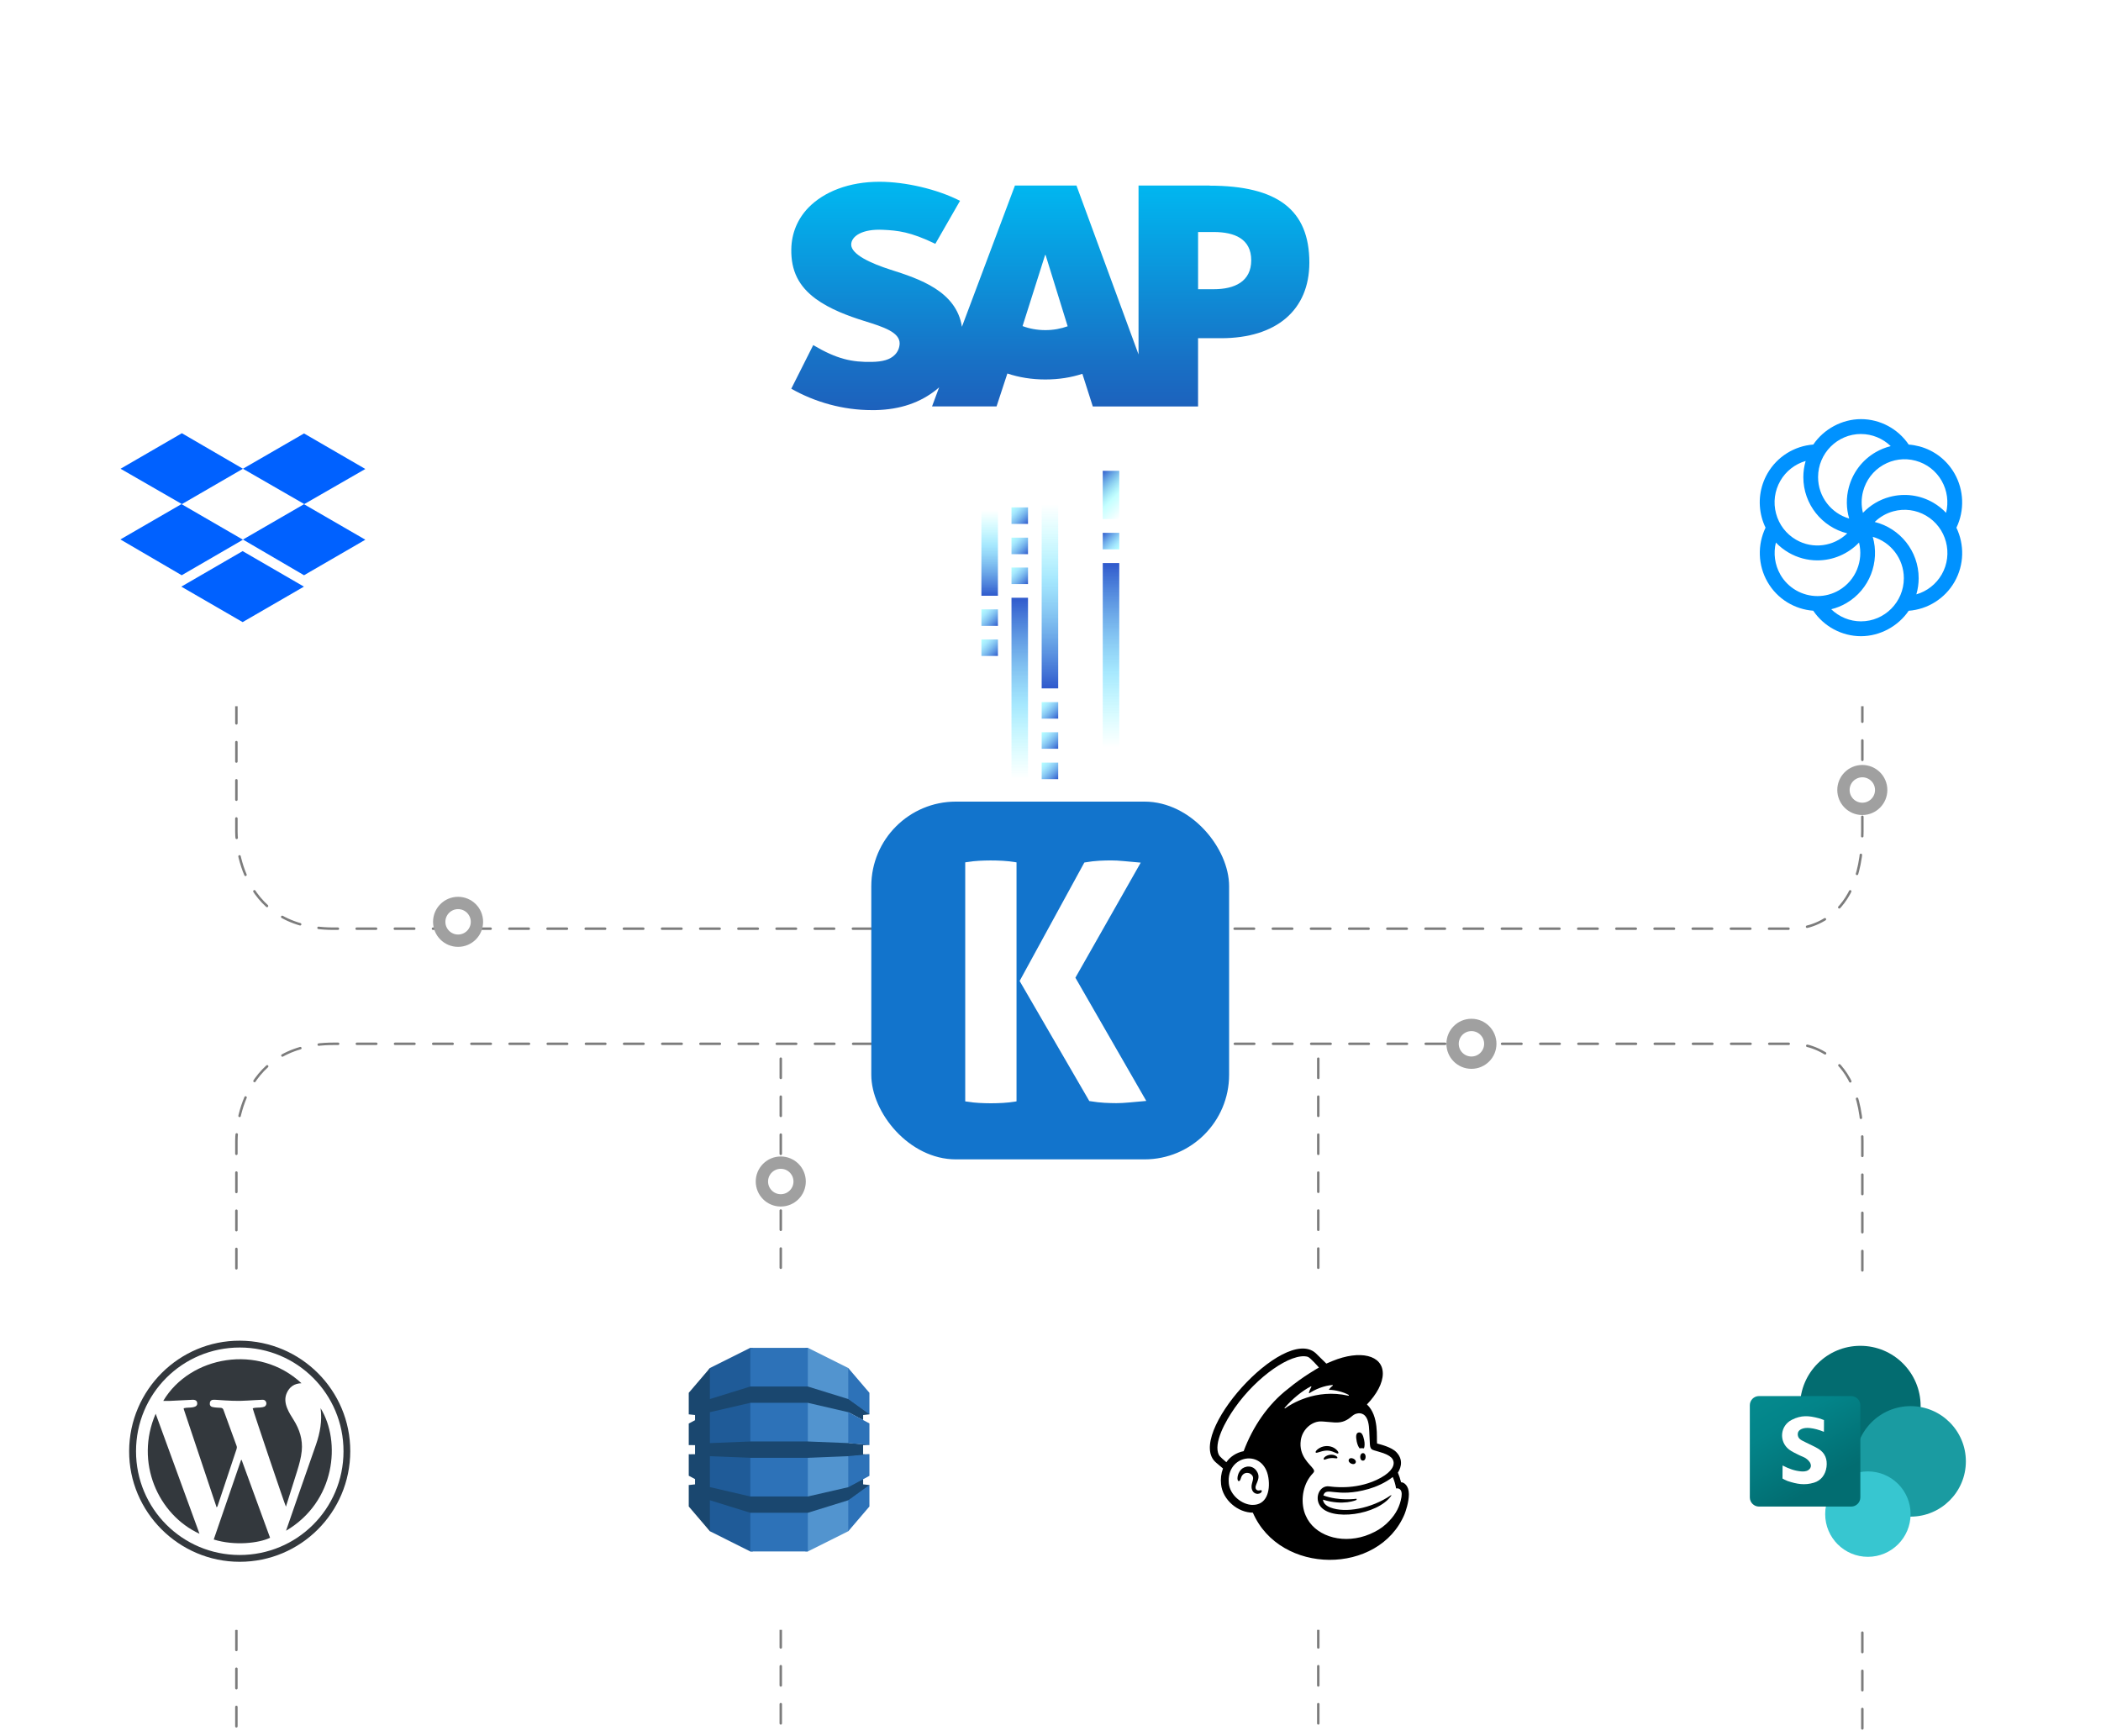 <?xml version="1.0" encoding="UTF-8"?><svg xmlns="http://www.w3.org/2000/svg" xmlns:xlink="http://www.w3.org/1999/xlink" viewBox="0 0 852 704.12"><defs><style>.cls-1{fill:url(#linear-gradient-15);}.cls-2{fill:url(#linear-gradient-13);}.cls-3{fill:#2d72b8;}.cls-4{fill:url(#linear-gradient-2);}.cls-5{fill:#1a476f;}.cls-6{fill:#5294cf;}.cls-7{fill:url(#linear-gradient-10);}.cls-8{fill:url(#linear-gradient-12);}.cls-9{fill:#1f5b98;}.cls-10{fill:#0092ff;}.cls-10,.cls-11{fill-rule:evenodd;}.cls-12,.cls-13,.cls-14,.cls-15,.cls-16,.cls-17,.cls-18,.cls-19{fill:#fff;}.cls-13{stroke:#a0a0a0;stroke-width:5px;}.cls-13,.cls-20,.cls-21{stroke-miterlimit:10;}.cls-22{fill:#1a9ba1;}.cls-23{fill:url(#linear-gradient-4);}.cls-14{filter:url(#drop-shadow-3);}.cls-24{fill:#33383d;}.cls-15{filter:url(#drop-shadow-4);}.cls-25{fill:#1274cc;}.cls-26{fill:url(#linear-gradient-3);}.cls-27{fill:url(#linear-gradient-5);}.cls-28{fill:#0061ff;}.cls-29{fill:#37c6d0;}.cls-16{filter:url(#drop-shadow-5);}.cls-30{fill:url(#linear-gradient-8);}.cls-17{filter:url(#drop-shadow-1);}.cls-31{fill:#036c70;}.cls-32{fill:url(#linear-gradient-14);}.cls-11{fill:url(#linear-gradient-16);}.cls-33{fill:url(#linear-gradient-7);}.cls-34{fill:url(#linear-gradient-9);}.cls-35{fill:url(#linear-gradient-11);}.cls-18{filter:url(#drop-shadow-2);}.cls-19{filter:url(#drop-shadow-6);}.cls-36{fill:url(#linear-gradient-6);}.cls-20{stroke-dasharray:7.88 7.6;}.cls-20,.cls-21{fill:none;stroke:#7c7c7c;stroke-linecap:round;}.cls-21{stroke-dasharray:7.8 7.6;}.cls-37{fill:url(#linear-gradient);}</style><filter id="drop-shadow-1" x="656" y="491.78" width="194" height="194" filterUnits="userSpaceOnUse"><feOffset dx="0" dy="0"/><feGaussianBlur result="blur" stdDeviation="8"/><feFlood flood-color="#000" flood-opacity=".13"/><feComposite in2="blur" operator="in"/><feComposite in="SourceGraphic"/></filter><filter id="drop-shadow-2" x="0" y="491.78" width="194" height="194" filterUnits="userSpaceOnUse"><feOffset dx="0" dy="0"/><feGaussianBlur result="blur-2" stdDeviation="8"/><feFlood flood-color="#000" flood-opacity=".13"/><feComposite in2="blur-2" operator="in"/><feComposite in="SourceGraphic"/></filter><filter id="drop-shadow-3" x="658" y="116.78" width="194" height="194" filterUnits="userSpaceOnUse"><feOffset dx="0" dy="0"/><feGaussianBlur result="blur-3" stdDeviation="8"/><feFlood flood-color="#000" flood-opacity=".13"/><feComposite in2="blur-3" operator="in"/><feComposite in="SourceGraphic"/></filter><filter id="drop-shadow-4" x="2" y="116.78" width="193" height="194" filterUnits="userSpaceOnUse"><feOffset dx="0" dy="0"/><feGaussianBlur result="blur-4" stdDeviation="8"/><feFlood flood-color="#000" flood-opacity=".13"/><feComposite in2="blur-4" operator="in"/><feComposite in="SourceGraphic"/></filter><filter id="drop-shadow-5" x="219" y="491.78" width="194" height="194" filterUnits="userSpaceOnUse"><feOffset dx="0" dy="0"/><feGaussianBlur result="blur-5" stdDeviation="8"/><feFlood flood-color="#000" flood-opacity=".13"/><feComposite in2="blur-5" operator="in"/><feComposite in="SourceGraphic"/></filter><filter id="drop-shadow-6" x="438" y="491.78" width="194" height="194" filterUnits="userSpaceOnUse"><feOffset dx="0" dy="0"/><feGaussianBlur result="blur-6" stdDeviation="8"/><feFlood flood-color="#000" flood-opacity=".13"/><feComposite in2="blur-6" operator="in"/><feComposite in="SourceGraphic"/></filter><linearGradient id="linear-gradient" x1="530.15" y1="748.07" x2="530.15" y2="674.67" gradientTransform="translate(-116.61 -432.23)" gradientUnits="userSpaceOnUse"><stop offset="0" stop-color="#6cffff" stop-opacity="0"/><stop offset=".41" stop-color="#6ad8fd" stop-opacity=".6"/><stop offset="1" stop-color="#2f59cc"/></linearGradient><linearGradient id="linear-gradient-2" x1="567.15" y1="735.41" x2="567.15" y2="660.6" gradientTransform="translate(-116.61 -432.23)" gradientUnits="userSpaceOnUse"><stop offset="0" stop-color="#6cffff" stop-opacity="0"/><stop offset=".41" stop-color="#6ad8fd" stop-opacity=".6"/><stop offset="1" stop-color="#2f59cc"/></linearGradient><linearGradient id="linear-gradient-3" x1="-384.72" y1="655.05" x2="-378.02" y2="648.35" gradientTransform="translate(69.18 -432.23) rotate(-180) scale(1 -1)" gradientUnits="userSpaceOnUse"><stop offset="0" stop-color="#6cffff" stop-opacity=".5"/><stop offset=".25" stop-color="#6ad8fd" stop-opacity=".6"/><stop offset="1" stop-color="#2f59cc"/></linearGradient><linearGradient id="linear-gradient-4" x1="-387.91" y1="639.53" x2="-374.77" y2="626.39" gradientTransform="translate(69.18 -432.23) rotate(-180) scale(1 -1)" gradientUnits="userSpaceOnUse"><stop offset="0" stop-color="#6cffff" stop-opacity="0"/><stop offset=".41" stop-color="#6cffff" stop-opacity=".4"/><stop offset="1" stop-color="#2f59cc"/></linearGradient><linearGradient id="linear-gradient-5" x1="-590.3" y1="1184.06" x2="-590.3" y2="1109.25" gradientTransform="translate(-164.53 1388.44) rotate(-180)" xlink:href="#linear-gradient"/><linearGradient id="linear-gradient-6" x1="-565.86" y1="1181.46" x2="-565.86" y2="1146.81" gradientTransform="translate(-164.53 1388.44) rotate(-180)" xlink:href="#linear-gradient"/><linearGradient id="linear-gradient-7" x1="691.81" y1="1110.34" x2="698.51" y2="1103.64" gradientTransform="translate(-293.83 1357.47) scale(1 -1)" xlink:href="#linear-gradient-3"/><linearGradient id="linear-gradient-8" x1="691.84" y1="1098.11" x2="698.54" y2="1091.4" gradientTransform="translate(-293.83 1357.47) scale(1 -1)" xlink:href="#linear-gradient-3"/><linearGradient id="linear-gradient-9" x1="716.25" y1="1072.7" x2="722.95" y2="1066" gradientTransform="translate(-293.83 1357.47) scale(1 -1)" xlink:href="#linear-gradient-3"/><linearGradient id="linear-gradient-10" x1="716.28" y1="1060.47" x2="722.98" y2="1053.77" gradientTransform="translate(-293.83 1357.47) scale(1 -1)" xlink:href="#linear-gradient-3"/><linearGradient id="linear-gradient-11" x1="716.28" y1="1048.14" x2="722.98" y2="1041.44" gradientTransform="translate(-293.83 1357.47) scale(1 -1)" xlink:href="#linear-gradient-3"/><linearGradient id="linear-gradient-12" x1="704.01" y1="1151.68" x2="710.72" y2="1144.98" gradientTransform="translate(-293.83 1357.47) scale(1 -1)" xlink:href="#linear-gradient-3"/><linearGradient id="linear-gradient-13" x1="704.04" y1="1139.39" x2="710.75" y2="1132.69" gradientTransform="translate(-293.83 1357.47) scale(1 -1)" xlink:href="#linear-gradient-3"/><linearGradient id="linear-gradient-14" x1="704.04" y1="1127.26" x2="710.75" y2="1120.56" gradientTransform="translate(-293.83 1357.47) scale(1 -1)" xlink:href="#linear-gradient-3"/><linearGradient id="linear-gradient-15" x1="2583.72" y1="2333.51" x2="2690.45" y2="2518.37" gradientTransform="translate(9.26 -76.24) scale(.27)" gradientUnits="userSpaceOnUse"><stop offset="0" stop-color="#058f92"/><stop offset=".5" stop-color="#038489"/><stop offset="1" stop-color="#026d71"/></linearGradient><linearGradient id="linear-gradient-16" x1="425.94" y1="73.71" x2="425.94" y2="166.32" gradientUnits="userSpaceOnUse"><stop offset="0" stop-color="#00b8f1"/><stop offset=".22" stop-color="#06a5e5"/><stop offset=".22" stop-color="#06a5e5"/><stop offset=".79" stop-color="#1870c5"/><stop offset="1" stop-color="#1d61bc"/></linearGradient></defs><g id="Graphic"><line class="cls-21" x1="534.59" y1="698.98" x2="534.59" y2="423.35"/><line class="cls-21" x1="316.62" y1="698.98" x2="316.62" y2="423.35"/><path class="cls-20" d="M95.86,700.17v-237.46s-.66-39.36,39.36-39.36h592.03s27.97-.88,27.97,39.36v240.91"/><path class="cls-20" d="M95.86,161.67v175.63s-.66,39.36,39.36,39.36h592.03s27.97.88,27.97-39.36v-179.08"/><rect class="cls-25" x="353.33" y="325.12" width="145.1" height="145.1" rx="34.3" ry="34.3"/><path class="cls-12" d="M436.09,396.55l26.5-46.68-1.1-.1c-2.03-.18-3.98-.35-5.84-.53-1.87-.18-3.59-.27-5.11-.27-1.41,0-2.97.04-4.75.13-1.75.09-3.68.32-5.73.67l-.34.06-26.24,48.04,28.25,48.69.33.05c2.15.36,4.12.58,5.85.67,1.75.09,3.35.14,4.75.14,1.5,0,3.24-.09,5.18-.27,1.9-.18,3.87-.36,5.9-.53l1.1-.1-28.76-50Z"/><path class="cls-12" d="M406.64,349.12c-3.44-.19-6.56-.17-9.64,0-1.63.09-3.3.27-4.98.54l-.6.1v96.93l.6.1c1.68.27,3.36.45,4.98.54,1.62.09,3.24.14,4.82.14s3.2-.05,4.82-.14c1.62-.09,3.3-.27,4.98-.54l.6-.1v-96.93l-.6-.1c-1.68-.26-3.36-.45-4.98-.54Z"/><rect class="cls-17" x="680.97" y="516.18" width="144.85" height="144.85" rx="34.3" ry="34.3"/><rect class="cls-18" x="24.79" y="516.18" width="144.85" height="144.85" rx="34.3" ry="34.3"/><rect class="cls-14" x="682.24" y="141.59" width="144.85" height="144.85" rx="34.3" ry="34.3"/><rect class="cls-15" x="26.06" y="141.59" width="144.85" height="144.85" rx="34.3" ry="34.3"/><rect class="cls-16" x="243.51" y="516.18" width="144.85" height="144.85" rx="34.3" ry="34.3"/><rect class="cls-19" x="462.24" y="516.18" width="144.85" height="144.85" rx="34.3" ry="34.3"/><circle class="cls-13" cx="185.76" cy="373.88" r="7.65"/><circle class="cls-13" cx="755.21" cy="320.41" r="7.65"/><circle class="cls-13" cx="596.7" cy="423.35" r="7.65"/><circle class="cls-13" cx="316.62" cy="479.2" r="7.65"/></g><g id="Layer_21"><rect class="cls-37" x="410.18" y="242.44" width="6.7" height="73.41"/><rect class="cls-4" x="447.19" y="228.37" width="6.7" height="74.81"/><rect class="cls-26" x="447.19" y="216.11" width="6.7" height="6.7"/><rect class="cls-23" x="447.19" y="190.96" width="6.7" height="19.58"/><rect class="cls-27" x="422.42" y="204.39" width="6.7" height="74.81"/><rect class="cls-36" x="397.98" y="206.98" width="6.7" height="34.65"/><rect class="cls-33" x="397.98" y="247.14" width="6.7" height="6.7"/><rect class="cls-30" x="397.98" y="259.34" width="6.7" height="6.7"/><rect class="cls-34" x="422.42" y="284.77" width="6.7" height="6.7"/><rect class="cls-7" x="422.42" y="296.98" width="6.7" height="6.7"/><rect class="cls-35" x="422.42" y="309.3" width="6.7" height="6.7"/><rect class="cls-8" x="410.18" y="205.79" width="6.7" height="6.7"/><rect class="cls-2" x="410.18" y="218.06" width="6.7" height="6.7"/><rect class="cls-32" x="410.18" y="230.18" width="6.7" height="6.7"/></g><g id="Data_Comp_Mix"><g id="Sendinblue"><path class="cls-10" d="M787.39,233.01c-2.25,3.91-5.94,6.8-10.27,8.06.62-2.13.94-4.33.94-6.55,0-11.04-7.61-20.29-17.82-22.82,2.12-2.07,4.73-3.56,7.59-4.33,4.45-1.21,9.21-.58,13.2,1.75,8.3,4.82,11.16,15.54,6.37,23.89M754.67,252.01c-4.54,0-8.86-1.81-12.07-4.91,2.14-.53,4.2-1.35,6.1-2.46,9.5-5.52,13.67-16.77,10.74-26.92,7.27,2.09,12.61,8.83,12.61,16.8,0,9.64-7.8,17.49-17.39,17.49M721.96,233.01c-2.27-3.96-2.86-8.62-1.8-12.95,1.52,1.59,3.26,2.96,5.17,4.07,3.54,2.06,7.56,3.15,11.65,3.15,6.38,0,12.49-2.62,16.9-7.23,1.82,7.38-1.3,15.38-8.17,19.37-2.63,1.53-5.62,2.34-8.67,2.34-6.23,0-11.99-3.33-15.09-8.74M721.96,195.02c2.25-3.91,5.94-6.8,10.27-8.06-.62,2.13-.94,4.33-.94,6.55,0,11.03,7.6,20.29,17.81,22.81-5.44,5.29-13.91,6.57-20.77,2.58-4.02-2.34-6.9-6.11-8.1-10.62-1.21-4.48-.58-9.25,1.74-13.27M754.67,176.03c4.54,0,8.86,1.81,12.06,4.91-2.14.53-4.19,1.36-6.1,2.46-5.41,3.14-9.28,8.21-10.9,14.28-1.11,4.15-1.06,8.52.15,12.63-7.27-2.1-12.61-8.83-12.61-16.8,0-9.64,7.8-17.49,17.39-17.49M787.39,195.02c2.27,3.96,2.86,8.63,1.79,12.97-1.52-1.6-3.26-2.98-5.16-4.09-5.41-3.14-11.71-3.97-17.75-2.35-4.13,1.11-7.87,3.35-10.81,6.45-.72-2.88-.7-5.9.07-8.77,1.2-4.51,4.08-8.28,8.1-10.62,4.02-2.33,8.71-2.96,13.2-1.75,4.49,1.21,8.24,4.1,10.56,8.15M792.58,192.01c-3.12-5.44-8.17-9.33-14.2-10.96-1.43-.38-2.89-.63-4.36-.74-4.33-6.4-11.59-10.32-19.35-10.32s-15.13,4.09-19.34,10.31c-7.68.57-14.69,4.94-18.57,11.7-3.13,5.44-3.95,11.78-2.34,17.85.38,1.43.9,2.83,1.55,4.16-3.35,6.97-3.09,15.26.79,22.01,4.01,6.99,11.09,11.12,18.55,11.68,4.33,6.41,11.61,10.33,19.36,10.33s15.13-4.09,19.34-10.31c7.68-.57,14.69-4.94,18.57-11.69,4.02-6.99,4.04-15.22.79-22,3.35-6.97,3.09-15.26-.79-22.02"/></g><g id="AmazonDynamoDB"><path class="cls-6" d="M326.6,629.24h1l16.39-8.2.27-.39v-65.42l-.27-.39-16.39-8.19h-1.02v82.57"/><path class="cls-9" d="M305.27,629.24h-1.02l-16.38-8.2-.33-.57-.17-64.9.5-.72,16.38-8.19h1.03v82.57"/><path class="cls-3" d="M304.28,546.67h23.31v82.57h-23.31v-82.57Z"/><path class="cls-5" d="M352.57,586.1l-.55-.12-7.91-.74-.12.06-16.4-.66h-23.31l-16.4.66v-12.51h-.02s.02-.03.02-.03l16.4-3.8h23.31l16.4,3.8,6.03,3.21v-2.06l2.55-.28-.26-.51-8.07-5.77-.25.08-16.4-5.08h-23.31l-16.4,5.08v-12.57l-8.58,10.05v8.78l.07-.05,2.48.27v2.1l-2.55,1.36v8.73h.07s2.48.03,2.48.03v3.67l-2.14.03-.41-.04v8.74l2.55,1.37v2.13l-2.44.27-.11-.08v8.78l8.58,10.05v-12.57l16.4,5.08h23.31l16.45-5.1.22.1,7.96-5.68.35-.57-2.55-.28v-2.08l-.33-.13-5.45,2.94-.2.41-16.45,3.78h0s-23.31,0-23.31,0h0s-16.4-3.8-16.4-3.8v-12.55l16.4.65v.02h23.31l16.4-.67.37.17,7.66-.66.54-.26-2.55-.04v-3.67l2.55-.04"/><path class="cls-3" d="M343.99,608.48v12.57l8.58-10.05v-8.72l-8.53,6.19h-.05M343.99,603.17h.05s8.53-4.6,8.53-4.6v-8.77l-8.58.79v12.58M344.04,572.77h-.05s0,12.52,0,12.52l8.58.8v-8.77l-8.53-4.56M344.04,567.47l8.53,6.16v-8.72l-8.58-10.05v12.57l.05.02v.03"/></g><path id="Mailchimp" d="M551.33,587.42c.59-.08,1.18-.08,1.78,0,.31-.73.37-1.99.08-3.36-.43-2.03-1-3.27-2.19-3.08-1.19.19-1.23,1.67-.81,3.71.24,1.14.67,2.13,1.14,2.73h0ZM541.11,589.04c.85.38,1.38.62,1.58.41.36-.37-.67-1.79-2.31-2.5-1.93-.8-4.16-.53-5.84.7-.58.42-1.11,1-1.03,1.35.16.71,1.91-.52,4.31-.67,1.34-.08,2.44.33,3.29.71h0ZM539.39,590.02c-1.73.27-2.86,1.25-2.57,1.93.17.06.22.15.99-.15,1.14-.43,2.37-.56,3.57-.37.56.06.82.1.94-.09.28-.43-1.09-1.53-2.94-1.31ZM549.73,593.28c.65-1.31-2.08-2.66-2.73-1.34s2.09,2.65,2.73,1.33h0s0,0,0,0ZM552.72,589.37c-1.46-.03-1.52,3.02-.05,3.04,1.47.02,1.52-3.02.05-3.05h0s0,0,0,0ZM510.96,604.44c-.25.06-1.14.27-1.62-.45-.99-1.53,2.12-3.89.57-6.83-1.74-3.34-5.31-2.59-6.69-1.06-1.66,1.83-1.66,4.49-.95,4.6.82.11.78-1.24,1.41-2.22.45-.69,1.22-1.11,2.06-1.11.48,0,.95.14,1.35.4,2.21,1.45.26,3.39.44,5.47.26,3.18,3.51,3.13,4.12,1.72.08-.14.06-.32-.04-.45,0,.17.13-.25-.64-.07h0s0,0,0,0ZM568.17,601.18c-.64-2.24-.49-1.76-1.3-3.92.47-.7,2.92-4.58-.59-8.26-1.98-2.09-6.47-3.16-7.85-3.54-.28-2.17.89-11.2-4.11-15.84,3.97-4.12,6.45-8.65,6.44-12.53-.01-7.47-9.19-9.73-20.51-5.05l-2.39,1.01s-4.34-4.25-4.4-4.31c-12.9-11.25-53.23,33.58-40.33,44.46l2.82,2.39c-.76,2.04-1.03,4.23-.78,6.4.64,6.38,6.87,11.53,12.89,11.52,11.02,25.4,51.14,25.44,61.53.58.33-.85,1.74-4.7,1.74-8.09s-1.92-4.82-3.15-4.82h0ZM507.85,610.37c-4.35-.12-9.06-4.04-9.53-8.69-1.18-11.7,14.17-14.37,16.04-2.35.87,5.66-.89,11.17-6.51,11.03h0s0,0,0,0ZM504.32,588.57c-2.9.57-5.45,2.21-7.01,4.48-.93-.78-2.67-2.29-2.98-2.86-2.48-4.75,2.71-13.94,6.36-19.13,8.99-12.83,23.07-22.55,29.6-20.78,1.06.3,4.57,4.37,4.57,4.37,0,0-6.52,3.62-12.56,8.66-8.14,6.27-14.29,15.39-17.98,25.27h0ZM549.92,607.88s-6.82,1.01-13.27-1.35c1.18-3.85,5.15,1.16,18.4-2.64,2.92-.84,6.75-2.48,9.74-4.84.64,1.48,1.1,3.04,1.36,4.64.7-.13,2.72-.1,2.18,3.45-.63,3.79-2.24,6.87-4.95,9.71-1.69,1.83-3.71,3.34-5.94,4.45-1.25.65-2.54,1.2-3.88,1.64-10.21,3.34-20.67-.33-24.05-8.21-.27-.6-.5-1.22-.68-1.86-1.44-5.19-.22-11.42,3.6-15.34.23-.25.47-.55.47-.92-.03-.32-.16-.62-.37-.87-1.34-1.93-5.95-5.23-5.03-11.61.67-4.58,4.68-7.81,8.41-7.62l.95.06c1.62.1,3.04.3,4.37.36,2.23.09,4.24-.23,6.61-2.21.8-.67,1.45-1.25,2.53-1.43.89-.22,1.83-.07,2.6.43,1.91,1.27,2.18,4.34,2.28,6.58.05,1.28.21,4.39.26,5.27.12,2.03.65,2.32,1.74,2.67.61.2,1.17.35,2.01.59,2.52.71,4.01,1.43,4.96,2.35.49.48.81,1.1.91,1.77.3,2.17-1.68,4.85-6.93,7.29-8.92,4.14-17.88,2.76-19.18,2.61-3.85-.52-6.04,4.45-3.73,7.86,4.32,6.38,23.37,3.82,28.89-4.07.13-.19.02-.3-.14-.19-7.98,5.46-18.53,7.3-24.52,4.97-.91-.35-2.81-1.23-3.04-3.18,8.32,2.57,13.55.14,13.55.14,0,0,.39-.53-.1-.48h0ZM520.93,571c3.19-3.69,7.13-6.9,10.66-8.71.02-.01.05-.02.07-.02.08,0,.14.06.14.14,0,.02,0,.05-.02.07-.28.51-.82,1.59-.99,2.41,0,.01,0,.02,0,.03,0,.08.06.14.14.14.03,0,.06,0,.08-.02,2.19-1.5,6.01-3.1,9.35-3.3h.01c.08,0,.14.07.14.15,0,.04-.02.09-.06.11-.55.43-1.05.92-1.47,1.48-.02.02-.03.05-.03.08,0,.08.06.14.14.14,2.35.02,5.66.84,7.83,2.05.14.08.04.36-.12.33-13.27-3.05-23.5,3.53-25.67,5.12-.02.01-.05.02-.08.02-.08,0-.15-.07-.15-.15,0-.03.01-.06.03-.09h-.01,0Z"/><g id="Sharepoint"><circle class="cls-31" cx="754.41" cy="570.29" r="24.45"/><circle class="cls-22" cx="774.79" cy="592.71" r="22.41"/><circle class="cls-29" cx="757.47" cy="614.1" r="17.32"/><path class="cls-1" d="M713.32,566.22h37.36c2.06,0,3.73,1.67,3.73,3.73v37.36c0,2.06-1.67,3.73-3.73,3.73h-37.36c-2.06,0-3.73-1.67-3.73-3.73v-37.36c0-2.06,1.67-3.73,3.73-3.73Z"/><path class="cls-12" d="M737.37,587.59c-1.59-.98-3.35-1.66-5.01-2.54-1.56-.83-3.6-1.37-3.3-3.74.19-1.5,2.23-2.43,4.91-2.12,1.87.21,3.58.69,5.67,1.53,0-1.35.05-3.41.02-4.77,0,0-1.7-.63-2.09-.73-4.09-1.08-7.06-1.33-10.95.63-4.76,2.39-5.34,8.77-1.11,12.05,1.17.91,2.58,1.5,3.91,2.19,1.11.58,2.4.91,3.32,1.7.81.7,1.6,1.52,1.62,2.71.01.65-.4,1.33-1.07,1.76-.9.58-2.06.59-3.01.5-2.49-.23-4.75-1.01-7.41-2.39,0,1.02-.03,3.88-.03,5.29,0,.05,1.51.82,2.06,1.01,3.77,1.25,6.91,1.82,10.72.67,2.86-.86,4.66-3.25,5.07-6.35.41-3.16-.58-5.72-3.32-7.4Z"/></g><path id="DropBox" class="cls-28" d="M98.52,190.12l-24.84,14.39,24.84,14.39-24.84,14.41-24.86-14.52,24.86-14.39-24.79-14.28,24.86-14.41,24.77,14.41ZM73.53,237.93l24.86-14.41,24.86,14.41-24.86,14.39-24.86-14.39ZM98.52,218.83l24.86-14.39-24.86-14.32,24.77-14.32,24.86,14.41-24.86,14.3,24.86,14.39-24.86,14.41-24.77-14.48Z"/><g id="WordPress"><circle class="cls-12" cx="98.09" cy="588.61" r="43.42"/><path class="cls-24" d="M97.29,543.76c24.77.09,44.81,20.19,44.75,44.87-.06,24.78-20.08,44.79-44.81,44.81-24.74.01-44.96-20.23-44.86-44.93.1-24.74,20.28-44.84,44.91-44.75ZM55.16,588.59c0,23.26,18.71,42.04,41.95,42.09,23.31.05,42.15-18.69,42.19-42,.05-23.29-18.75-42.13-42.04-42.15-23.32-.01-42.1,18.75-42.1,42.06Z"/><path class="cls-24" d="M87.84,611.35c-4.48-13.39-8.92-26.65-13.35-39.91-.02-.07.02-.16.05-.29,1.22-.35,2.51-.14,3.76-.4,1.2-.25,1.74-.74,1.68-1.64-.07-.97-.69-1.44-1.99-1.38-2.99.13-5.98.31-8.97.44-.92.04-1.83,0-2.81,0,10.81-18.24,38.73-23.34,56.04-7.15-2.88.08-4.85,1.45-5.97,3.99-.89,2.01-.64,4.04.13,6.02.67,1.73,1.67,3.29,2.65,4.85,2.43,3.87,3.76,8.02,3.3,12.64-.28,2.76-1.03,5.43-1.85,8.07-1.5,4.81-3.02,9.61-4.56,14.48-.5-.96-13.07-38.19-13.47-39.87,1.3-.46,2.7-.17,4.02-.47.49-.11.95-.21,1.24-.65.35-.52.38-1.08.08-1.62-.3-.55-.8-.78-1.43-.74-1.98.11-3.96.17-5.93.32-4.06.3-8.1.04-12.14-.25-.61-.04-1.23-.08-1.85-.06-.82.02-1.28.49-1.38,1.29-.1.85.22,1.45,1.12,1.65,1.08.24,2.19.25,3.28.32.61.04.93.29,1.14.87,1.75,4.86,3.53,9.72,5.31,14.57.16.44.14.83,0,1.26-2.58,7.74-5.16,15.48-7.74,23.23-.04.11-.16.2-.34.43Z"/><path class="cls-24" d="M97.98,592.1c3.85,10.53,7.69,21.06,11.54,31.59-4.49,2.19-14.34,3.35-22.85.71,3.7-10.75,7.4-21.5,11.09-32.25.08-.02.15-.03.23-.05Z"/><path class="cls-24" d="M63.13,573.39c5.98,16.38,11.85,32.48,17.77,48.68-16.77-7.72-26.35-28.96-17.77-48.68Z"/><path class="cls-24" d="M116,620.83c1.6-4.63,3.12-9.06,4.66-13.48,2.49-7.16,5.01-14.3,7.49-21.46,1.64-4.74,2.53-9.6,1.86-14.75,8.34,13.57,6.05,37.9-14,49.69Z"/></g><path class="cls-11" d="M492.19,117.3h-6.34v-23.2h6.34c8.47,0,15.21,2.79,15.21,11.45s-6.74,11.75-15.21,11.75M423.9,133.89c-3.36,0-6.51-.61-9.23-1.64l9.14-28.82h.2l8.95,28.9c-2.7.97-5.76,1.56-9.04,1.56M490.51,75.25h-28.81v68.51l-25.17-68.51h-24.95l-21.5,57.28c-2.27-14.44-17.23-19.43-28.98-23.16-7.75-2.49-16-6.16-15.92-10.22.07-3.32,4.43-6.4,13.04-5.94,5.8.29,10.92.76,21.08,5.68l10.01-17.44c-9.27-4.74-22.12-7.71-32.63-7.73h-.07c-12.26,0-22.48,4-28.82,10.54-4.4,4.58-6.79,10.37-6.9,16.81-.16,8.83,3.09,15.09,9.89,20.11,5.76,4.22,13.1,6.93,19.59,8.97,8,2.47,14.54,4.62,14.46,9.22-.07,1.67-.69,3.24-1.9,4.48-1.99,2.07-5.05,2.84-9.29,2.93-8.16.16-14.22-1.11-23.86-6.81l-8.9,17.68c9.61,5.47,21,8.68,32.61,8.68h1.5c10.11-.2,18.27-3.08,24.79-8.32l1.06-.92-2.88,7.75h26.16l4.39-13.36c4.6,1.56,9.83,2.43,15.38,2.43s10.51-.82,15.03-2.3l4.23,13.24h42.69v-27.68h9.31c22.5,0,35.82-11.45,35.82-30.67,0-21.39-12.94-31.2-40.48-31.2"/></g></svg>